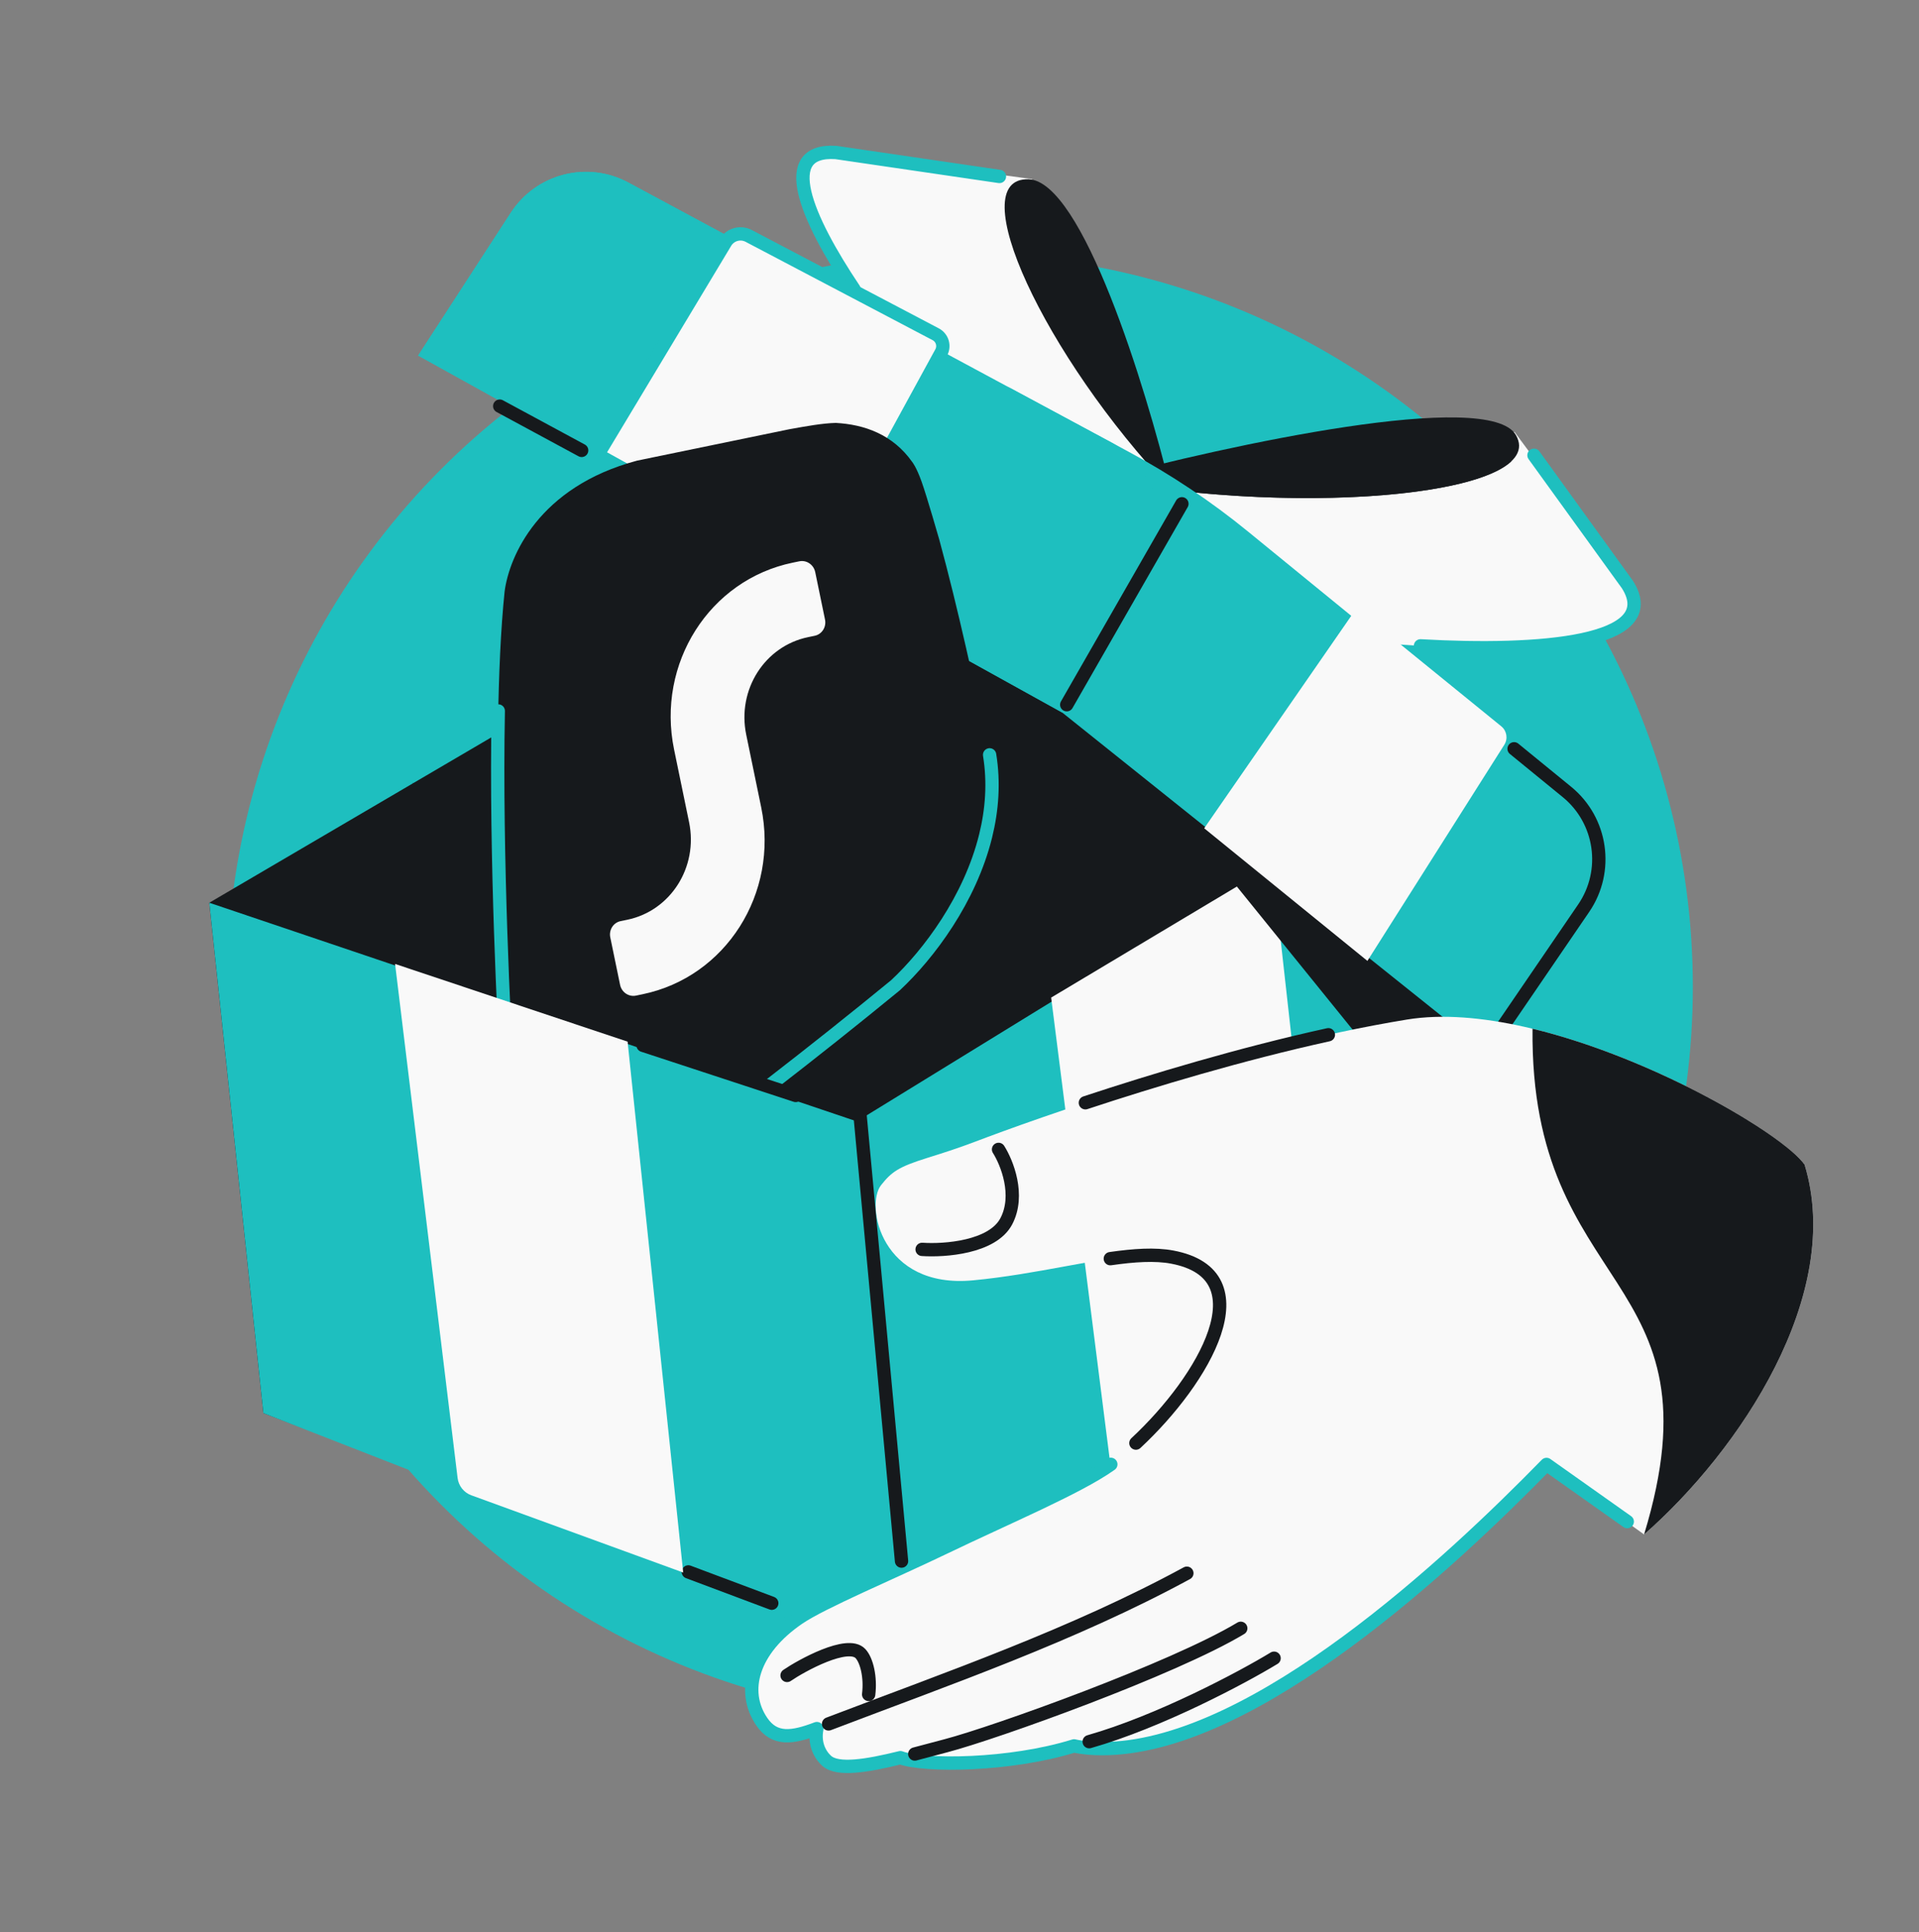 <svg width="144" height="145" viewBox="0 0 144 145" fill="none" xmlns="http://www.w3.org/2000/svg">
<rect x="0" y="0" width="144" height="145" fill="#808080" stroke="none"/>
<g clip-path="url(#clip0_348_17375)">
<circle cx="72.029" cy="74.06" r="55" fill="#1EBFBF"/>
<path d="M19.761 106.043L15.704 67.743L59.508 42.057L108.095 56.713L68.594 124.49L19.761 106.043Z" fill="#16191C"/>
<path d="M77.764 59.453C77.885 59.584 78.037 59.681 78.207 59.732C78.376 59.784 78.557 59.789 78.731 59.747C78.495 59.558 78.386 59.361 78.482 59.134C78.565 58.944 78.686 58.772 78.836 58.628C78.986 58.485 79.162 58.373 79.354 58.3C79.546 58.227 79.751 58.193 79.955 58.202C80.159 58.21 80.359 58.26 80.543 58.348C81.346 58.686 81.815 59.151 81.741 59.866C81.885 59.833 82.036 59.851 82.167 59.917L82.256 59.954C82.321 59.643 82.362 59.328 82.378 59.011C82.418 59.333 82.388 59.661 82.289 59.971L82.359 60.001C82.453 59.718 82.549 59.28 82.549 59.28C82.544 59.537 82.491 59.792 82.391 60.03C82.512 60.123 82.601 60.253 82.645 60.401C82.689 60.55 82.685 60.709 82.635 60.857C82.451 61.294 82.192 61.214 81.723 61.016C81.549 60.971 81.401 60.858 81.311 60.701C81.178 60.743 81.037 60.746 80.904 60.71C80.996 60.879 81.136 61.016 81.308 61.101C81.479 61.186 81.672 61.217 81.862 61.188C81.943 61.183 81.786 61.892 80.953 62.487C81.15 62.168 81.524 61.878 81.662 61.357C81.662 61.357 81.03 61.361 80.841 60.964C80.797 60.87 80.767 60.771 80.751 60.668L80.601 60.605L80.159 60.419C80.234 60.725 80.418 60.99 80.675 61.164C80.746 61.213 80.882 62.168 79.742 62.354C80.605 62.041 80.609 61.477 80.48 61.191C80.48 61.191 79.87 60.748 79.907 60.307C79.731 60.232 79.549 60.156 79.372 60.081C79.331 60.133 79.285 60.18 79.236 60.224C78.888 60.534 78.272 60.268 78.272 60.268C78.187 60.837 78.418 61.275 78.471 61.667C77.916 60.739 78.073 59.978 78.148 60.016C78.308 60.116 78.493 60.168 78.682 60.167C78.871 60.165 79.056 60.109 79.217 60.007C79.11 59.962 79.018 59.897 78.928 59.84C78.883 59.87 78.836 59.896 78.788 59.919C78.383 60.132 77.845 59.696 77.845 59.696C77.622 60.226 77.731 60.716 77.668 61.104C77.353 60.087 77.701 59.394 77.764 59.453Z" fill="#16191C"/>
<path d="M63.837 63.817C63.91 63.765 63.966 63.693 63.998 63.609C63.744 63.506 63.522 63.339 63.354 63.125C63.344 63.111 63.335 63.099 63.324 63.085C62.876 63.284 62.478 63.583 62.162 63.959C61.838 64.344 61.545 64.754 61.287 65.184C61.391 64.715 61.608 64.276 61.919 63.904C62.23 63.533 62.626 63.241 63.072 63.053C63.133 63.031 63.19 63.001 63.242 62.963C62.79 62.269 62.816 61.655 63.492 61.146C63.848 60.906 64.272 60.788 64.698 60.812C64.717 60.762 64.726 60.71 64.725 60.658C64.748 60.298 64.858 59.949 65.045 59.638C65.233 59.327 65.492 59.065 65.801 58.873C65.557 59.162 65.337 59.471 65.144 59.795C64.958 60.107 64.847 60.457 64.819 60.817C65.176 60.837 65.522 60.94 65.83 61.116C65.857 61.07 65.879 61.021 65.895 60.97C66.046 60.542 66.297 60.154 66.629 59.84C66.961 59.526 67.362 59.295 67.8 59.167C67.404 59.435 67.031 59.736 66.685 60.065C66.356 60.381 66.104 60.766 65.948 61.192C66.064 61.274 66.167 61.373 66.254 61.485C66.311 61.562 66.364 61.642 66.412 61.724C66.456 61.705 66.499 61.683 66.54 61.659C66.961 61.418 67.433 61.282 67.915 61.262C68.397 61.242 68.875 61.34 69.307 61.545C68.811 61.486 68.31 61.468 67.81 61.489C67.351 61.51 66.9 61.63 66.489 61.84C66.574 61.994 66.632 62.161 66.659 62.336C66.856 62.301 67.058 62.322 67.241 62.397C67.424 62.472 67.581 62.598 67.694 62.759C67.796 62.886 67.849 63.045 67.842 63.208C68.069 63.295 68.275 63.425 68.448 63.593C68.245 63.491 68.04 63.392 67.83 63.311C67.79 63.469 67.708 63.615 67.593 63.732C67.802 63.819 68.016 63.894 68.234 63.957C67.985 63.958 67.74 63.908 67.513 63.811C67.474 63.843 67.434 63.873 67.393 63.901C66.988 64.206 66.329 64.029 66.022 63.621C65.998 63.593 65.975 63.563 65.955 63.532C65.718 63.666 65.455 63.748 65.185 63.772C65.143 64.202 65.189 64.635 65.318 65.045C65.473 65.516 65.668 65.973 65.899 66.411C65.552 66.084 65.292 65.676 65.141 65.224C64.99 64.771 64.952 64.287 65.031 63.812C65.034 63.803 65.035 63.794 65.036 63.784C64.757 63.796 64.48 63.761 64.215 63.679C64.19 63.695 64.166 63.713 64.144 63.733C63.766 64.069 63.473 64.489 63.292 64.959C63.112 65.428 62.971 65.91 62.867 66.4C62.809 65.927 62.867 65.445 63.036 64.996C63.205 64.546 63.479 64.142 63.837 63.817Z" fill="#16191C"/>
<path d="M34.23 62.838C34.114 62.921 34.025 63.036 33.975 63.169C34.378 63.333 34.73 63.598 34.997 63.938C35.014 63.96 35.028 63.979 35.045 64.001C35.758 63.685 36.389 63.21 36.891 62.613C37.406 62.002 37.871 61.351 38.281 60.666C38.115 61.412 37.771 62.11 37.277 62.7C36.783 63.289 36.154 63.753 35.445 64.052C35.349 64.087 35.258 64.135 35.176 64.195C35.894 65.297 35.853 66.273 34.779 67.081C34.213 67.463 33.539 67.65 32.862 67.613C32.833 67.691 32.818 67.774 32.82 67.857C32.783 68.428 32.608 68.984 32.311 69.478C32.013 69.971 31.601 70.388 31.11 70.692C31.498 70.233 31.847 69.744 32.154 69.229C32.449 68.732 32.625 68.176 32.669 67.604C32.103 67.572 31.553 67.41 31.064 67.13C31.021 67.203 30.986 67.281 30.961 67.361C30.722 68.042 30.322 68.658 29.795 69.157C29.268 69.656 28.63 70.023 27.935 70.226C28.563 69.799 29.155 69.322 29.706 68.799C30.229 68.298 30.629 67.685 30.877 67.008C30.692 66.879 30.528 66.722 30.391 66.543C30.3 66.421 30.216 66.294 30.14 66.163C30.07 66.194 30.002 66.228 29.936 66.267C29.267 66.65 28.517 66.866 27.751 66.897C26.985 66.929 26.226 66.774 25.54 66.447C26.328 66.541 27.124 66.571 27.919 66.537C28.648 66.504 29.364 66.313 30.016 65.979C29.881 65.735 29.79 65.468 29.747 65.192C29.434 65.247 29.114 65.213 28.823 65.094C28.532 64.975 28.282 64.775 28.103 64.519C27.941 64.318 27.857 64.065 27.868 63.805C27.508 63.668 27.18 63.461 26.904 63.194C27.228 63.356 27.552 63.513 27.887 63.643C27.951 63.391 28.081 63.16 28.264 62.973C27.931 62.836 27.591 62.717 27.245 62.616C27.64 62.615 28.03 62.694 28.391 62.848C28.452 62.797 28.515 62.749 28.581 62.705C29.224 62.221 30.271 62.502 30.758 63.15C30.797 63.194 30.833 63.242 30.865 63.292C31.242 63.079 31.66 62.949 32.089 62.91C32.155 62.227 32.083 61.539 31.877 60.888C31.631 60.139 31.322 59.414 30.954 58.718C31.505 59.237 31.919 59.885 32.159 60.604C32.399 61.323 32.459 62.093 32.333 62.846C32.329 62.861 32.327 62.876 32.326 62.891C32.768 62.872 33.209 62.928 33.63 63.057C33.67 63.032 33.707 63.004 33.742 62.973C34.343 62.439 34.808 61.77 35.096 61.024C35.381 60.279 35.607 59.514 35.771 58.735C35.864 59.486 35.772 60.252 35.503 60.966C35.235 61.681 34.798 62.323 34.23 62.838Z" fill="#16191C"/>
<path d="M112.143 95.529L108.086 57.229L64.54 84.001L68.593 124.49L112.143 95.529Z" fill="#1EBFBF"/>
<path d="M99.773 103.533L95.475 64.936L78.877 74.861L84.077 115.854L98.76 105.75C99.481 105.254 99.87 104.402 99.773 103.533Z" fill="#F9F9F9"/>
<path d="M62.724 11.443C55.154 10.964 66.899 26.352 72.04 31.648L87.733 36.965L77.433 13.437L62.724 11.443Z" fill="#F9F9F9"/>
<path d="M87.839 36.705C85.965 29.006 81.21 13.576 77.182 13.453C72.147 13.3 78.351 26.687 87.839 36.705Z" fill="#16191C"/>
<path d="M122.126 43.873C126.202 50.315 104.032 48.84 95.669 47.194L82.352 36.213L113.653 32.417L122.126 43.873Z" fill="#F9F9F9"/>
<path d="M82.595 35.975C92.139 33.407 111.732 29.146 113.752 32.647C116.276 37.023 98.306 38.877 82.595 35.975Z" fill="#16191C"/>
<path fill-rule="evenodd" clip-rule="evenodd" d="M113.417 34.609C110.566 37.322 97.54 38.274 85.145 36.403C105.839 32.501 112.224 33.165 113.417 34.609Z" fill="#16191C"/>
<path d="M111.506 89.635L91.559 64.977L91.68 60.83L109.93 69.671L111.506 89.635Z" fill="#16191C"/>
<path d="M100.958 48.61L101.876 45.946C101.921 45.816 101.858 45.674 101.732 45.619L98.703 44.296L100.958 48.61Z" fill="#F9F9F9"/>
<path d="M79.711 53.472L111.497 78.9L118.735 68.303C120.703 65.422 120.139 61.514 117.436 59.307L93.655 39.892C90.864 37.613 87.862 35.607 84.689 33.899L47.154 13.699C44.073 12.041 40.236 13.024 38.332 15.959L31.376 26.681L79.711 53.472Z" fill="#1EBFBF"/>
<path d="M102.609 72.107L112.882 55.888C113.168 55.437 113.071 54.843 112.657 54.505L101.778 45.661L90.362 62.155L102.609 72.107Z" fill="#F9F9F9"/>
<path d="M77.872 30.722L71.116 25.556L70.379 26.905L77.872 30.722Z" fill="#F9F9F9"/>
<path d="M31.375 26.681L79.711 53.472L86.026 42.455C87.906 39.174 86.71 34.987 83.38 33.195L47.154 13.7C44.073 12.041 40.235 13.024 38.331 15.96L31.375 26.681Z" fill="#1EBFBF"/>
<path d="M37.499 30.476L43.647 33.799M111.495 78.901L118.838 68.151C120.747 65.356 120.2 61.565 117.578 59.425L113.616 56.19" stroke="#16191C" stroke-linecap="round"/>
<path d="M88.69 37.805L80.047 52.883" stroke="#16191C" stroke-linecap="round"/>
<path d="M44.858 34.127L61.419 43.312L70.378 26.905L71.115 25.556L56.181 17.703C55.563 17.377 54.798 17.591 54.438 18.19L44.858 34.127Z" fill="#F9F9F9"/>
<path d="M74.996 13.242L62.724 11.443C58.294 11.162 60.479 16.317 64.085 21.703" stroke="#1EBFBF" stroke-linecap="round"/>
<path d="M115.109 34.163L122.126 43.873C124.901 48.259 115.509 48.975 106.592 48.466" stroke="#1EBFBF" stroke-linecap="round"/>
<path d="M44.858 34.127L61.419 43.312L70.378 26.905L70.628 26.448C70.895 25.958 70.71 25.344 70.216 25.084L56.181 17.703C55.563 17.377 54.798 17.591 54.438 18.19L44.858 34.127Z" stroke="#1EBFBF"/>
<path d="M60.401 40.773C60.984 40.653 61.558 41.044 61.682 41.646L62.469 45.465C62.594 46.067 62.221 46.653 61.638 46.774L61.11 46.883C57.609 47.604 55.376 51.12 56.121 54.736L57.33 60.6C58.759 67.529 54.478 74.268 47.769 75.651L47.241 75.76C46.657 75.881 46.084 75.49 45.959 74.887L45.172 71.069C45.048 70.466 45.42 69.88 46.004 69.76L46.532 69.651C50.032 68.929 52.266 65.413 51.52 61.798L50.311 55.934C48.882 49.004 53.163 42.266 59.872 40.882L60.401 40.773Z" fill="#F9F9F9"/>
<path d="M59.239 32.209C60.514 31.981 61.717 31.759 62.72 31.737C64.853 31.851 66.993 32.596 68.454 34.67C68.454 34.67 68.76 35.029 69.163 36.163C69.566 37.297 70.48 40.486 70.48 40.486C71.928 45.796 73.119 51.383 74.26 56.645C74.598 58.727 74.441 60.781 73.961 62.727C72.788 67.487 69.689 71.607 67.2 73.932C60.915 79.086 54.778 83.787 49.556 87.631C43.935 91.251 40.674 89.453 39.175 86.83C38.831 86.103 38.604 85.328 38.482 84.594C38.482 84.594 38.178 82.838 38.01 79.885C37.842 76.933 36.701 55.658 37.865 44.391C38.205 41.774 40.406 36.536 47.804 34.567L59.239 32.209Z" fill="#16191C"/>
<path d="M74.26 56.645C74.598 58.727 74.441 60.781 73.961 62.727C72.788 67.487 69.689 71.607 67.2 73.931C60.915 79.086 54.778 83.786 49.556 87.631C43.935 91.251 40.674 89.453 39.175 86.83C38.831 86.103 38.604 85.328 38.482 84.594C38.482 84.594 38.179 82.838 38.01 79.885C37.88 77.608 37.172 64.43 37.389 53.351" stroke="#1EBFBF" stroke-linecap="round"/>
<path d="M59.981 42.121C60.524 42.009 61.059 42.373 61.174 42.934L61.908 46.491C62.024 47.052 61.677 47.598 61.133 47.71L60.641 47.812C57.381 48.484 55.3 51.759 55.995 55.127L57.121 60.589C58.452 67.044 54.464 73.321 48.214 74.61L47.722 74.712C47.179 74.824 46.644 74.46 46.529 73.898L45.795 70.341C45.679 69.78 46.026 69.234 46.57 69.122L47.062 69.021C50.323 68.348 52.403 65.073 51.709 61.705L50.582 56.243C49.251 49.788 53.239 43.511 59.489 42.222L59.981 42.121Z" fill="#F9F9F9"/>
<path d="M19.762 106.043L15.705 67.742L64.175 84.11L68.532 125.084L19.762 106.043Z" fill="#1EBFBF"/>
<path d="M51.652 117.958L57.913 120.306" stroke="#16191C" stroke-linecap="round" stroke-linejoin="round"/>
<path d="M34.338 110.912L29.646 72.335L47.094 78.167L51.267 118.005L35.367 112.208C34.808 112.004 34.41 111.503 34.338 110.912Z" fill="#F9F9F9"/>
<path d="M48.257 78.443L59.709 82.204" stroke="#16191C" stroke-linecap="round"/>
<path d="M105.578 76.508C116.144 74.778 133.277 84.381 135.413 87.394C138.395 97.164 130.536 108.869 123.371 115.148L116.05 109.894C108.85 117.262 94.32 130.875 83.129 131.211C82.019 131.244 81.18 131.144 80.598 131.013C75.789 132.507 69.363 132.558 67.564 131.897C65.027 132.521 62.862 132.875 62.039 132.138C61.49 131.646 61.081 130.791 61.297 129.715C59.481 130.404 58.13 130.625 57.153 129.181C55.612 126.903 56.44 123.804 59.923 121.428C61.705 120.212 66.915 118.036 70.891 116.121C75.496 113.904 80.878 111.642 83.318 109.911C83.331 109.902 83.343 109.894 83.355 109.885C89.096 105.517 95.783 95.812 87.966 94.335C85.886 93.942 83.08 94.453 79.826 95.046C77.722 95.43 75.431 95.848 73.028 96.077C66.106 96.738 64.923 90.442 66.114 88.935C66.909 87.928 67.438 87.563 69.566 86.896C70.625 86.564 71.847 86.181 73.229 85.654C77.386 84.07 92.37 78.67 105.578 76.508Z" fill="#F9F9F9"/>
<path d="M122.108 114.182L116.05 109.894C108.85 117.262 94.32 130.875 83.129 131.211C82.019 131.244 81.18 131.144 80.598 131.013C75.788 132.507 69.363 132.558 67.564 131.897C65.027 132.521 62.862 132.875 62.039 132.138C61.49 131.646 61.081 130.791 61.297 129.715C59.481 130.404 58.13 130.625 57.153 129.181C55.612 126.903 56.44 123.804 59.923 121.428C61.705 120.212 66.915 118.036 70.891 116.121C75.496 113.904 80.878 111.642 83.318 109.911C83.331 109.902 83.343 109.894 83.355 109.885" stroke="#1EBFBF" stroke-linecap="round" stroke-linejoin="round"/>
<path d="M64.538 83.687L67.65 117.146" stroke="#16191C" stroke-linecap="round"/>
<path d="M81.446 82.753C86.52 81.076 93.091 79.098 99.68 77.648M83.318 94.451C85.103 94.195 86.674 94.09 87.965 94.334C94.934 95.651 90.376 103.507 85.237 108.291" stroke="#16191C" stroke-linecap="round" stroke-linejoin="round"/>
<path d="M62.176 129.364C71.126 125.952 80.515 122.699 89.061 118.055M68.645 131.622C69.417 131.421 70.209 131.206 70.996 130.999C74.68 130.031 88.03 125.244 93.105 122.19M81.732 130.696C86.992 129.198 93.193 125.901 95.606 124.433M69.195 93.755C70.869 93.871 74.474 93.611 75.51 91.649C76.546 89.688 75.555 87.234 74.93 86.252M59.061 125.726C60.112 125.004 63.618 123.059 64.572 124.091C65.042 124.599 65.342 125.863 65.184 127.152" stroke="#16191C" stroke-linecap="round"/>
<path d="M135.413 87.393C138.395 97.163 130.536 108.867 123.371 115.147C129.389 95.37 114.794 97.292 114.999 77.195C124.198 79.42 133.845 85.181 135.413 87.393Z" fill="#16191C"/>
</g>
<defs>
<clipPath id="clip0_348_17375">
<rect width="144.005" height="144.005" fill="white" transform="translate(0 0.76)"/>
</clipPath>
</defs>
</svg>
